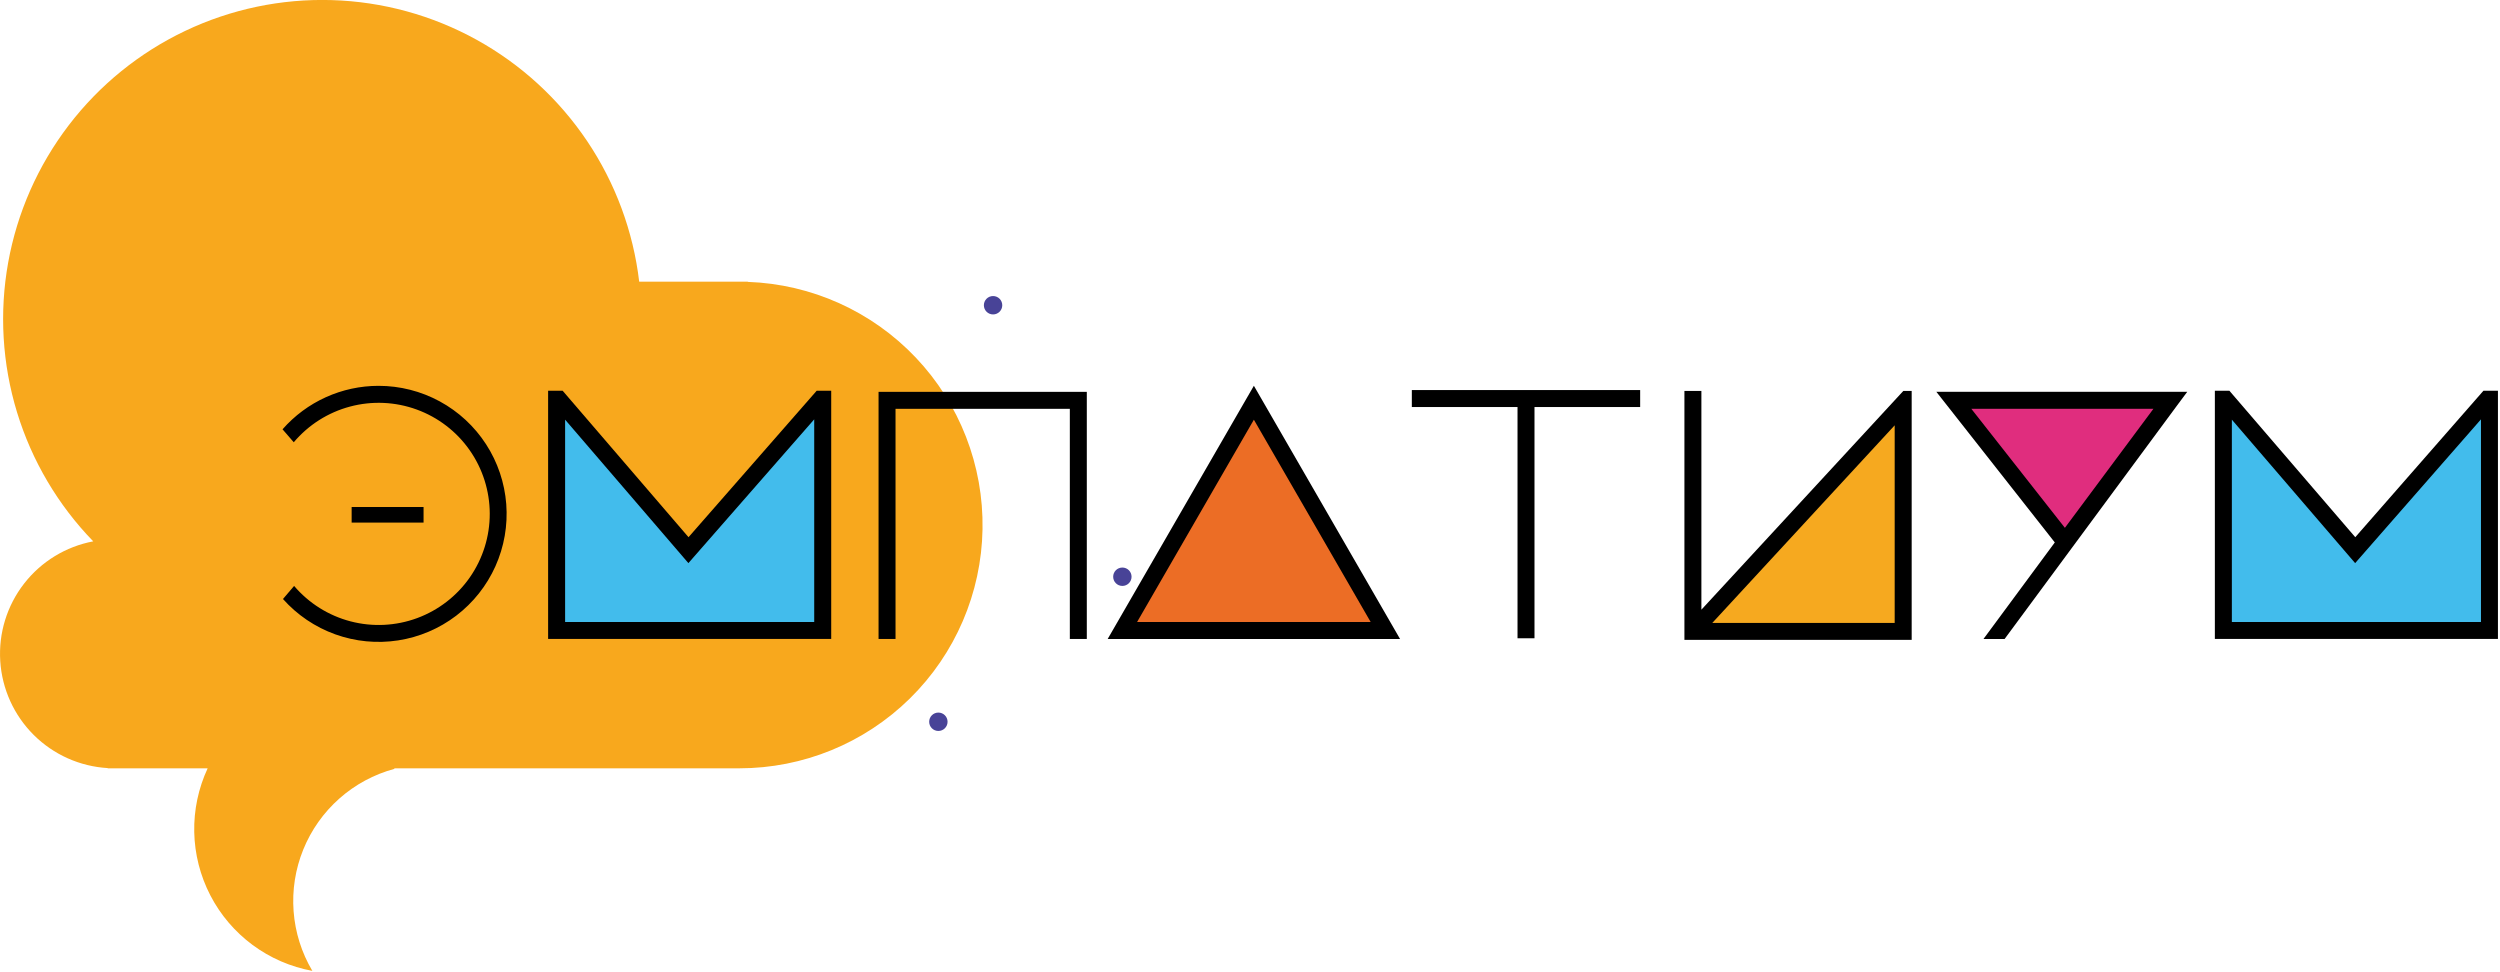 <?xml version="1.0" encoding="UTF-8"?> <svg xmlns="http://www.w3.org/2000/svg" width="1006" height="391" viewBox="0 0 1006 391" fill="none"> <g clip-path="url(#clip0_24_2)"> <path d="M300.91 113.43V113.34H257.21C254.817 93.082 247.633 73.685 236.252 56.756C224.871 39.827 209.62 25.852 191.764 15.99C173.907 6.127 153.958 0.661 133.568 0.043C113.179 -0.576 92.935 3.672 74.514 12.435C56.092 21.197 40.023 34.222 27.638 50.431C15.252 66.639 6.906 85.565 3.29 105.641C-0.326 125.717 0.893 146.366 6.846 165.877C12.798 185.389 23.313 203.201 37.52 217.84C26.477 219.925 16.576 225.976 9.684 234.854C2.792 243.731 -0.617 254.822 0.1 266.037C0.817 277.253 5.609 287.82 13.575 295.748C21.541 303.675 32.131 308.417 43.35 309.08V309.17H83.56C79.824 317.202 77.978 325.983 78.162 334.84C78.347 343.696 80.558 352.393 84.625 360.262C88.693 368.132 94.509 374.965 101.627 380.238C108.745 385.51 116.977 389.083 125.69 390.68C121.36 383.373 118.777 375.165 118.143 366.695C117.509 358.225 118.842 349.723 122.037 341.854C125.231 333.984 130.202 326.959 136.56 321.328C142.918 315.696 150.492 311.611 158.69 309.39V309.17H297.51C323.176 309.163 347.812 299.077 366.115 281.085C384.417 263.092 394.923 238.632 395.368 212.97C395.814 187.309 386.165 162.498 368.498 143.881C350.831 125.264 326.56 114.328 300.91 113.43V113.43Z" fill="#F8A81D"></path> <path d="M152.3 155.26C144.991 155.264 137.767 156.827 131.109 159.842C124.452 162.858 118.513 167.259 113.69 172.75L118.21 177.97C124.113 170.973 132.021 165.957 140.866 163.6C149.712 161.243 159.068 161.658 167.669 164.79C176.271 167.921 183.704 173.619 188.963 181.111C194.222 188.604 197.054 197.53 197.076 206.684C197.099 215.838 194.31 224.778 189.087 232.296C183.864 239.814 176.459 245.547 167.872 248.721C159.286 251.894 149.932 252.355 141.076 250.04C132.219 247.726 124.286 242.748 118.35 235.78L113.87 241.04C119.589 247.463 126.824 252.352 134.916 255.261C143.009 258.171 151.7 259.009 160.2 257.698C168.699 256.388 176.735 252.97 183.575 247.758C190.414 242.546 195.841 235.705 199.359 227.858C202.877 220.011 204.375 211.408 203.717 202.834C203.058 194.259 200.264 185.986 195.588 178.769C190.913 171.551 184.505 165.619 176.949 161.513C169.393 157.407 160.93 155.257 152.33 155.26H152.3Z" fill="black"></path> <path d="M170.44 204.02H141.5V210.29H170.44V204.02Z" fill="black"></path> <path d="M277.06 216.17L226.41 157.24H220.56V257.12H334.48V157.24H328.63L277.06 216.17Z" fill="black"></path> <path d="M327.64 250.29H227.4V168.87L277.01 226.6L327.64 168.74V250.29Z" fill="#42BCEC"></path> <path d="M947.76 216.17L897.11 157.24H891.26V257.12H1005.17V157.24H999.33L947.76 216.17Z" fill="black"></path> <path d="M998.34 250.29H898.1V168.87L947.71 226.6L998.34 168.74V250.29Z" fill="#42BCEC"></path> <path d="M437.33 257.12H430.5V164.51H360.36V257.12H353.53V157.68H437.33V257.12Z" fill="black"></path> <path d="M563.39 257.14H445.72L504.56 155.23L563.39 257.14Z" fill="black"></path> <path d="M457.56 250.3H551.56L504.56 168.89L457.56 250.3Z" fill="#EC6D25"></path> <path d="M660 156.96H568.12V163.79H610.65V256.84H617.48V163.79H660V156.96Z" fill="black"></path> <path d="M684.64 245.34V157.31H677.81V252.74V257.49H769.26V157.31H765.9L684.64 245.34Z" fill="black"></path> <path d="M762.42 250.66H689.03L762.42 171.15V250.66Z" fill="#F6A91F"></path> <path d="M876.1 163.1L880.15 157.66H779.18L826.85 218.28L798.14 257.14H806.64L876.1 163.1Z" fill="black"></path> <path d="M830.91 212.4L793.25 164.49H866.55L830.91 212.4Z" fill="#E02D7E"></path> <path d="M399.61 126.53C401.653 126.53 403.31 124.873 403.31 122.83C403.31 120.786 401.653 119.13 399.61 119.13C397.567 119.13 395.91 120.786 395.91 122.83C395.91 124.873 397.567 126.53 399.61 126.53Z" fill="#484397"></path> <path d="M451.64 235.78C453.683 235.78 455.34 234.123 455.34 232.08C455.34 230.036 453.683 228.38 451.64 228.38C449.597 228.38 447.94 230.036 447.94 232.08C447.94 234.123 449.597 235.78 451.64 235.78Z" fill="#484397"></path> <path d="M377.6 294.14C379.643 294.14 381.3 292.483 381.3 290.44C381.3 288.397 379.643 286.74 377.6 286.74C375.557 286.74 373.9 288.397 373.9 290.44C373.9 292.483 375.557 294.14 377.6 294.14Z" fill="#484397"></path> </g> <defs> <clipPath id="clip0_24_2"> <rect width="1005.17" height="390.69" fill="white"></rect> </clipPath> </defs> </svg> 